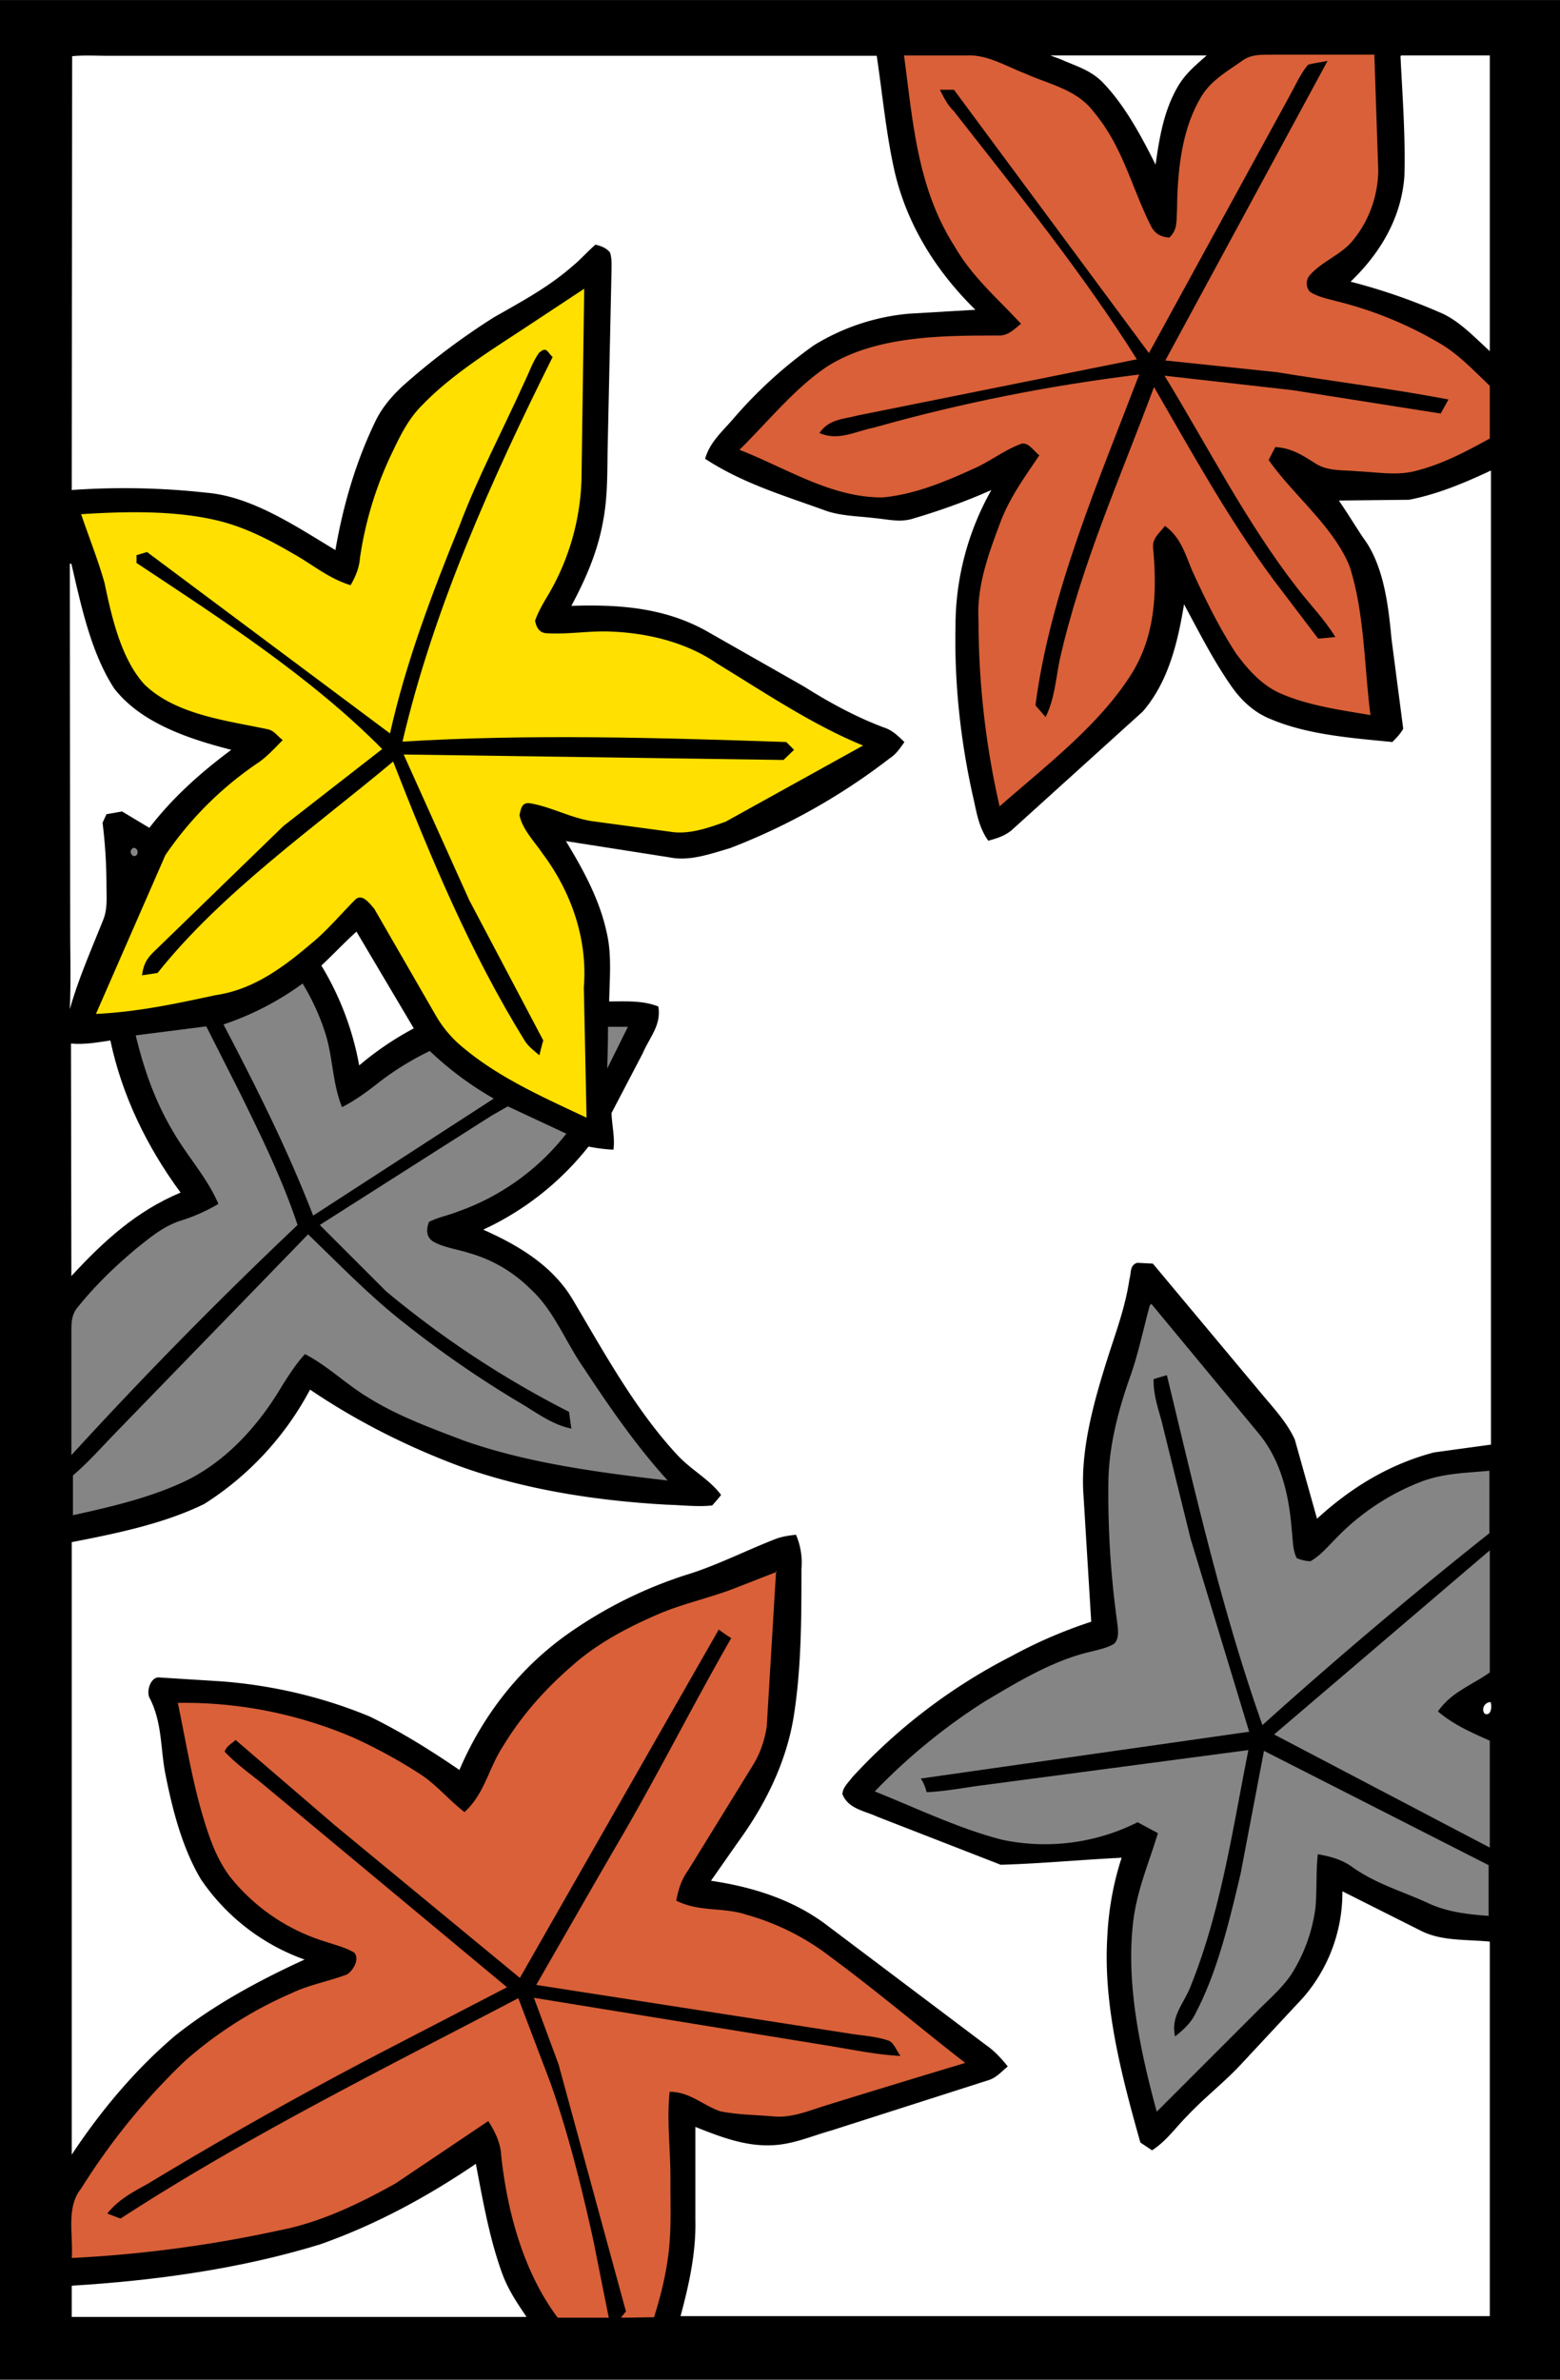 <svg xmlns="http://www.w3.org/2000/svg" viewBox="0 0 400 610" width="533.3" height="813.3" xmlns:v="https://vecta.io/nano"><path d="M0 0h400v610H0V0z"/><path d="M18.5 14.4c3-.3 6.3-.1 9.5-.1h196.8c1.5 10 2.4 20 4.6 29.7 3.2 13.7 10.7 25.6 20.7 35.4l-17 1a56 56 0 0 0-24.4 8.1 115 115 0 0 0-20.9 19.1c-2.8 3.2-5.8 5.8-7 10 9.8 6.4 20.5 9.5 31.2 13.4 4 1.3 8.2 1.3 12.2 1.8 3.4.3 6.7 1.2 10 .1 6.8-2 13.5-4.4 20-7.3a71 71 0 0 0-9.2 35.2c-.3 14.5 1.3 29 4.4 43 1 4.2 1.4 8 4 11.7 2.2-.6 4.2-1.2 6-2.7l33.6-30.4c6.6-7.6 9-17.8 10.6-27.5 3.8 7 7.4 14.2 12 20.8 2.6 3.8 6 7 10.4 8.7 9.5 4 21 4.8 31 5.8 1-1 2-2 2.8-3.4l-3-23c-.8-8.6-2-19-7.3-26-2-3-4-6.3-6.2-9.5l18-.2c7.3-1.4 14.4-4.4 21-7.5v249.7l-14.6 2c-11.4 3-21.3 9-30 17L332 369c-2-4.4-5.4-8-8.4-11.6l-28-33.5-4-.2c-2 .6-1.5 2.6-2 4.2-1 6.8-3.2 12.8-5.3 19.3-3.6 11.3-7.3 24-6.5 35.8l2 32.7a121 121 0 0 0-20.4 8.8 145 145 0 0 0-40.9 31.1c-1 1.4-2.4 2.5-2.5 4.3 1.5 3.8 5.8 4.3 9 5.8l31.6 12.3c10.3-.3 20.7-1.3 31-1.8-2.2 6.7-3.4 13.7-3.7 20.7-1 17.5 3.8 35.6 8.5 52.3l3 2c3.7-2.4 6-5.8 9-8.8 4.2-4.5 9-8.2 13.3-12.7l16.4-17.6a41 41 0 0 0 10.1-27.3l20.5 10.3c5.3 2.5 11.2 2 17.3 2.6v96c-69.2 0-138.3 0-207.5 0 2.2-8.2 4-16.3 3.8-24.8v-23.7c6.3 2.5 12.7 5 19.6 4.7 5.4-.2 10-2.3 15.3-3.8l40-12.8c2.2-.6 3.5-2.2 5.2-3.6-1.6-2-3.4-4-5.6-5.5l-40.5-30.5c-8.7-6.7-19.2-10-30-11.6l7-10c7-9.6 12.3-20.4 14.2-32 2-12.6 2-25.3 2-38a18 18 0 0 0-1.4-8.7c-1.7.2-3.3.4-5 1-7.8 3-15.5 7-23.5 9.4a112 112 0 0 0-29.4 14.6c-12.7 8.8-22.4 21.2-28.4 35.3-7.3-5-15-9.8-23-13.7-12-5-25-8-37.8-9L41 430c-2.4-.4-3.7 3.8-2.5 5.5 3.2 6.5 2.6 13 4 19.7 1.8 9 4.3 18.6 9 26.5a54 54 0 0 0 26.6 20.6c-11.6 5.3-23.3 11.6-33.3 19.6-10.2 8.7-19 19.2-26.4 30.4v-157c11.3-2.2 23.6-4.7 34-9.8a78 78 0 0 0 27.1-29.3c11.8 8 24.7 14.5 38 19.5 17 6.2 35.6 9 53.5 10 3.8.1 7.8.6 11.6.2a38 38 0 0 0 2.3-2.7c-3-4-7.5-6.3-11-10-10.8-11.5-19-26.5-27-40-5.2-8.8-14-14-23-18a74 74 0 0 0 27-21.3c2 .4 4.2.7 6.4.8.4-3.2-.4-6.2-.5-9.4l8-15.3c1.8-4.2 4.8-7.2 4-12-4-1.6-8.2-1.3-12.6-1.3.1-6 .7-11.8-.6-17.5-1.8-8.5-6-16.2-10.5-23.6l26.8 4.2c5 1 10.5-1 15.3-2.4a162 162 0 0 0 40.9-23c1.6-1 2.7-2.6 3.8-4.2-1.6-1.5-3-3-5.2-3.7-7.2-2.7-14-6.4-20.5-10.5l-25.5-14.5c-10.7-5.8-22.2-6.6-34.2-6.2 3.6-6.7 6.6-13.6 8-21 1.3-6.4 1.2-12.4 1.3-19l1-46c0-1.5.1-3.2-.4-4.6-1-1.2-2.2-1.6-3.7-2-2 1.7-3.8 3.8-6 5.6-6.2 5.4-13 9-20 13a178 178 0 0 0-23.4 17.6c-2.8 2.6-5.3 5.5-7 9C91.3 118.2 88 129.4 86 141c-10-6-21.3-13.7-33-14.7a192 192 0 0 0-34.6-.7l.1-111.3z" fill="#fff"/><path d="M231.7 14.2H248c5.3-.2 10 2.8 15 4.7 6 2.7 13 4 17.3 9.6 7.6 9 9.7 19.2 14.8 29.4 1 2 2.5 2.8 4.7 3 2.2-2 1.8-4.3 2-7 .1-9.4 1-20 5.8-28.4 2.5-4.7 6.8-7 11-10 2.6-1.8 5.3-1.4 8.3-1.5h25.5l1 29.8c-.1 6.7-2.6 13.4-7 18.4-3 3.3-7.7 5-10.6 8.4-1 1.2-1 3 .1 4.2 2 1.3 4.6 1.8 6.8 2.4a98 98 0 0 1 26.8 11c4.7 2.8 8.6 7 12.5 10.7v13.5c-6.2 3.4-12.2 6.6-19 8.3-4.8 1.3-10 .3-15 .1-3.8-.4-7.7.1-11-2.2-3.2-2-6-3.8-10-4l-1.7 3.3c6 8.7 16.8 17.2 20.8 27.4 3.8 12 3.7 25.6 5.3 38-7.7-1.3-16.3-2.5-23.4-5.7-4.7-2.2-8-6-11-10-4.2-6.4-7.6-13.3-10.8-20.2-2.2-4.7-3-9.3-7.5-12.6-1.5 2-3.4 3.2-3 6 1 11.2.5 22.5-5.8 32.3-8.3 13-22 23.4-33.6 33.6a215 215 0 0 1-5.4-47.8c-.5-8.7 2.6-17 5.6-25 2.4-6.4 6.3-11.7 10-17.2-1.4-1-3-3.8-5-2.8-4.2 1.6-7.8 4.5-12 6.3-7.2 3.3-15.2 6.6-23.2 7.3-13.2.1-24.8-7.6-36.7-12.2C197 108 203.7 99.6 212 94c12.5-8 29.7-8 44-8 2.5.1 4-1.6 5.8-3-6-6.5-12.5-12-17-19.8-9.6-15-10.7-31.8-13-49z" fill="#d96038"/><path d="M269 14.2h40.4c-2.8 2.5-5.5 4.7-7.4 8-3.6 6.2-4.7 13-5.7 20-3.5-7-7.6-14.7-13-20.5C280 18 276 17 272 15.2l-2.7-1zm90.3 0H382V90c-4-3.6-8-8-13-10a151 151 0 0 0-22.7-7.8c7.6-7.3 13-16.3 13.8-27 .3-10.2-.5-20.6-1-30.8z" fill="#fff"/><path d="M335.4 16.6c1.6-.5 3.3-.6 5-1l-41.6 76.8 28.6 3c14.6 2.4 29.4 4.2 44 7l-2 3.6-38-6-32.8-3.7c11 18 21 37.7 34 54.4 3.3 4.3 7 8 9.8 12.6-1.5.1-3 .3-4.4.4l-11.4-15c-11.7-15.8-20.8-32.4-30.7-49.5-8.7 23.4-18.7 45.6-24.2 70-1 5-1.3 10-3.6 14.6l-2.6-3c3.7-28.7 16.3-57.8 26.6-84.8-23 2.8-45.7 7.3-68 13.6-5 1-9 3.5-14 1.4 2.5-3.6 6-3.5 9.8-4.5l71.6-14.4c-13.8-22-30.8-43-47-63.7C243 27 242 25 241 23h3.6l50 67.5 36-65.8c1.5-2.7 2.8-5.7 4.7-8z"/><path d="M149.8 74l-.7 49a62 62 0 0 1-8.6 29.6c-1.2 2-2.5 4.2-3.3 6.5.3 1.6 1 3 2.7 3.2 5.7.4 11.3-.7 17-.4 9.4.4 19.2 2.8 27 8.2 12 7.3 24.4 15.7 37.4 21l-35.2 19.5c-4.4 1.6-9.5 3.4-14.2 2.6l-20-2.7c-5.5-.8-10.6-3.7-16-4.6-2.2-.3-2.3 1.5-2.7 3 .7 3.7 4 7 6 10 7.3 9.8 11.5 21.8 10.5 34.2l.7 33.4c-10.6-5-22-10-31.2-17.6a30 30 0 0 1-7.4-8.5L96 233c-1.2-1.4-3.2-4.2-5-2.3-3.7 3.7-7 7.7-11 11-7.3 6.2-15 12-24.8 13.4-10.2 2.2-20 4.3-30.6 4.8l17.8-40.7a89 89 0 0 1 24.1-23.9c2.2-1.6 4-3.6 6-5.6-1.4-1-2.2-2.5-4-2.8-10.4-2.2-23.5-3.7-31.5-11.5-6-6.6-8.4-17.4-10.2-26-1.7-6-4-11.7-6-17.6 11-.7 23.2-1 34 1.4 7.4 1.6 14 5 20.5 8.8 5 2.8 9 6.3 14.6 8 1.3-2.3 2.2-4.4 2.4-7a93 93 0 0 1 8.5-27.5c2-4.2 4-8.2 7.4-11.6 7.3-7.6 17-13.7 25.7-19.4L149.8 74z" fill="#ffe000"/><path d="M138.4 90.3c1.8-1.6 2 .1 3.3 1.2-15.6 31.3-30.5 64.4-38.5 98.6 32.5-2 66-1 98.4.1l2 2-2.7 2.6-97.4-1.4 16.8 37.3 19 36c-.4 1.3-.7 2.6-1 3.8-1.4-1.2-2.8-2.2-3.8-3.8-14-22.7-24-46.7-33.7-71.5-20.3 17-44 33.6-60.4 54.2l-4 .6c.4-2.6 1-4 2.8-5.8l33.5-32.5L98 192c-18.2-18.4-41.4-33.4-63-47.7v-2l2.7-.8L100 188c4-18 10.8-36 17.8-53.2 4.7-12.5 11-24.3 16.5-36.5 1.3-2.6 2.3-5.7 4-8z"/><path d="M18.3 144.5c2.5 10.7 5 22.8 11 32 7 9 19.5 13 30 15.7-7.8 5.8-15 12.2-21 20l-7-4.2-4 .7-1 2.2a132 132 0 0 1 1 16c0 3 .3 6-.8 8.8-3 7.5-6.4 15.2-8.6 23 .3-7 .1-13.8.1-20.7l-.1-93.5z" fill="#fff"/><path d="M34 217.4c1.6-.5 1.8 2.4.1 2-.8-.7-.8-1.3-.1-2z" fill="#858585"/><path d="M91.4 238.8l14.7 24.8a79 79 0 0 0-14 9.5 75 75 0 0 0-9.7-25.6c3-2.8 6-6 9-8.7z" fill="#fff"/><path d="M77.4 251.8a59 59 0 0 1 6 13c2 6.3 1.8 12.8 4.3 19 3.3-1.7 6.2-3.8 9-6a74 74 0 0 1 13.5-8.4 84 84 0 0 0 16.4 12.2l-46.3 30c-6.5-16.8-14.6-33-23-49a74 74 0 0 0 20.3-10.5zm78.6 11.4h5l-5.3 10.7c.1-3.6.2-7 .2-10.7zm-103 .1l8.6 17c5.4 11 10.8 22 14.7 33.7a1153 1153 0 0 0-58 59v-31c0-2.6-.1-5 1.7-7 4.4-5.5 9.6-10.5 15-15 3.5-2.8 6.7-5.5 11-7a46 46 0 0 0 10-4.4c-3-7-8.2-12.4-12-19.2-4.4-7.5-7.2-15.7-9.2-24l18-2.3z" fill="#858585"/><path d="M18.3 267.5c3.4.3 6.7-.3 10-.8 3 14.2 9.4 27.3 18 39-11.3 4.7-19.8 12.5-28 21.4l-.1-59.6z" fill="#fff"/><path d="M130.2 283.6l15 7a61 61 0 0 1-27.6 19.9c-2.5 1-5.2 1.5-7.6 2.7-.7 1.8-.8 3.8 1 5 2.7 1.6 6.3 2 9.3 3a36 36 0 0 1 15.7 9.2c6 5.4 9 13.6 13.7 20.3 6.6 10 13.5 20 21.5 28.8-17.3-2-35.7-4.4-52.2-10.2-8.6-3.3-17-6.3-24.8-11.2-5.6-3.4-10.2-8-16-11-2.3 2.5-4 5.2-5.8 8-6 10.2-14.4 19.6-25.2 24.7-9 4.2-19 6.5-28.5 8.6v-10.2c4-3.4 7.3-7.2 11-11L79 316.4c8.3 8 16 16 25 23a270 270 0 0 0 29 20c4.5 2.6 8.3 5.7 13.5 6.8l-.6-4.3A251 251 0 0 1 99 331l-17-17 44-28 4.2-2.4zm165 50.6l27.5 33.2c5.8 7 7.8 15.8 8.5 24.6.3 2.4.2 5.3 1.3 7.4a10 10 0 0 0 3.5.8c2.5-1.4 4.4-3.7 6.4-5.7 6-6.3 13.4-11.3 21.5-14.5 6-2.4 11.8-2.4 18-3v16a1224 1224 0 0 0-58.2 49.2c-10.4-29.4-17.2-59.5-24.5-89.7l-3.4 1c-.1 3.8 1 7 2 10.6l7.5 30.4 15 49.4-84.2 12c.7 1 1.2 2.3 1.5 3.5 4.4-.2 8.8-1 13-1.6l69.5-9.2c-4 20-7 41-14.6 60-1.8 5-5.4 8-4.2 13.4 2.3-1.8 4.2-3.6 5.4-6.2 5.6-10.8 8.6-23.7 11.4-35.5l6-31.5 57.6 29.3v13c-5.5-.4-10.8-1-15.8-3.4-6.6-3-13-4.8-19-9-2.7-2-5.6-2.8-9-3.4-.5 4.6-.2 9-.6 13.7a42 42 0 0 1-5.7 16.3c-2.4 4-6.3 7.2-9.5 10.5l-25.5 25.5c-4.2-15.5-8-33-6-49 1-8 4-14.8 6.3-22.4l-5.2-2.8a53 53 0 0 1-34.7 4.5c-11-2.8-22.2-8.2-32.7-12.4a153 153 0 0 1 28.1-23c8.4-5 17.6-10.6 27.2-12.8 2-.5 4.3-1 6-2 1.6-1.4 1-4.2.8-6a238 238 0 0 1-2.2-35c0-9 2.4-18.5 5.4-27 2.2-6 3.5-12.5 5.2-18.7zm86.8 63.5v31c-5 3.5-9.8 5-13.3 10 4 3.4 8.6 5.4 13.3 7.5v27.4l-55.3-29 55.3-47.2z" fill="#858585"/><path d="M199 402.6l-2.4 40c-.6 3.7-1.7 7-3.8 10.3l-16.4 26.6c-1.7 2.3-2.5 5-3 7.7 6 3 12 1.6 18 3.6a63 63 0 0 1 21.4 10.7c11.8 8.7 23 18.2 34.7 27.3a4303 4303 0 0 0-35.1 10.7c-4.7 1.4-9.3 3.5-14.2 3-4.5-.4-9-.4-13.5-1.3-4.6-1.6-7.8-5-13-5-.8 7.8.3 15 .2 23 0 6.7.3 13.4-.7 20-.7 5-2 10-3.5 14.8-2.8 0-5.6.1-8.5.1l1.3-1.6-17.3-63.4-6.3-17 75 12.2c6.3 1 12.7 2.4 19 2.7-1-1.2-1.7-3.6-3.3-4-3-1-6.4-1.2-9.6-1.7l-80.5-12.5c7.3-12.7 14.6-25.5 22-38.2 9.7-16.7 18.4-34 28-50.7a37 37 0 0 1-3.2-2.2L133.3 507 86 468l-25.6-22c-1 1-2.3 1.5-2.8 3 2.8 3 6.3 5.5 9.4 8l63 52.4-32.8 17a1078 1078 0 0 0-59.5 33.5c-3.7 2-7.4 4-10.2 7.5l3.4 1.3c32.3-21 68-38.7 102-56.5l8.2 21.6c4.6 13 8 26.7 11 40.3l4 20H143c-8.8-11.7-13-27.4-14.5-41.7-.2-3.3-1.6-6-3.3-8.7l-23.8 16c-9.3 5.2-19.3 10-29.7 12a326 326 0 0 1-53.3 7.1c.4-6-1.5-13 2.4-17.8a169 169 0 0 1 26.5-32.6 103 103 0 0 1 27.5-17.5c4.6-2.2 9.5-3 14.2-4.8 1.6-1 3.3-4 1.8-5.6-2.2-1.3-5-2-7.4-2.8a50 50 0 0 1-24.4-16.6c-3-4-4.7-8.3-6.2-13-3.3-10.2-5-21-7.2-31.6a110 110 0 0 1 45 8.9 132 132 0 0 1 17.5 9.6c4 2.7 7 6.4 11 9.5 5.2-4.8 6-10.8 9.7-16.6 4.8-8 11-15 18-21 6.5-5.8 14.6-10 22.6-13.4 5.8-2.4 12-3.8 18-6l11.8-4.6z" fill="#d96038"/><path d="M382.2 436.3c.4 1 .2 3.7-1.5 3-1-1.2 0-3 1.5-3zM122 554.6c1.8 9.4 3.4 18.8 6.7 28 1.5 4.2 3.8 7.6 6.3 11.3H18.4v-8c21.3-1.3 43.2-4.3 63.7-10.6 14.2-5 27.5-12.2 40-20.7z" fill="#fff"/></svg>